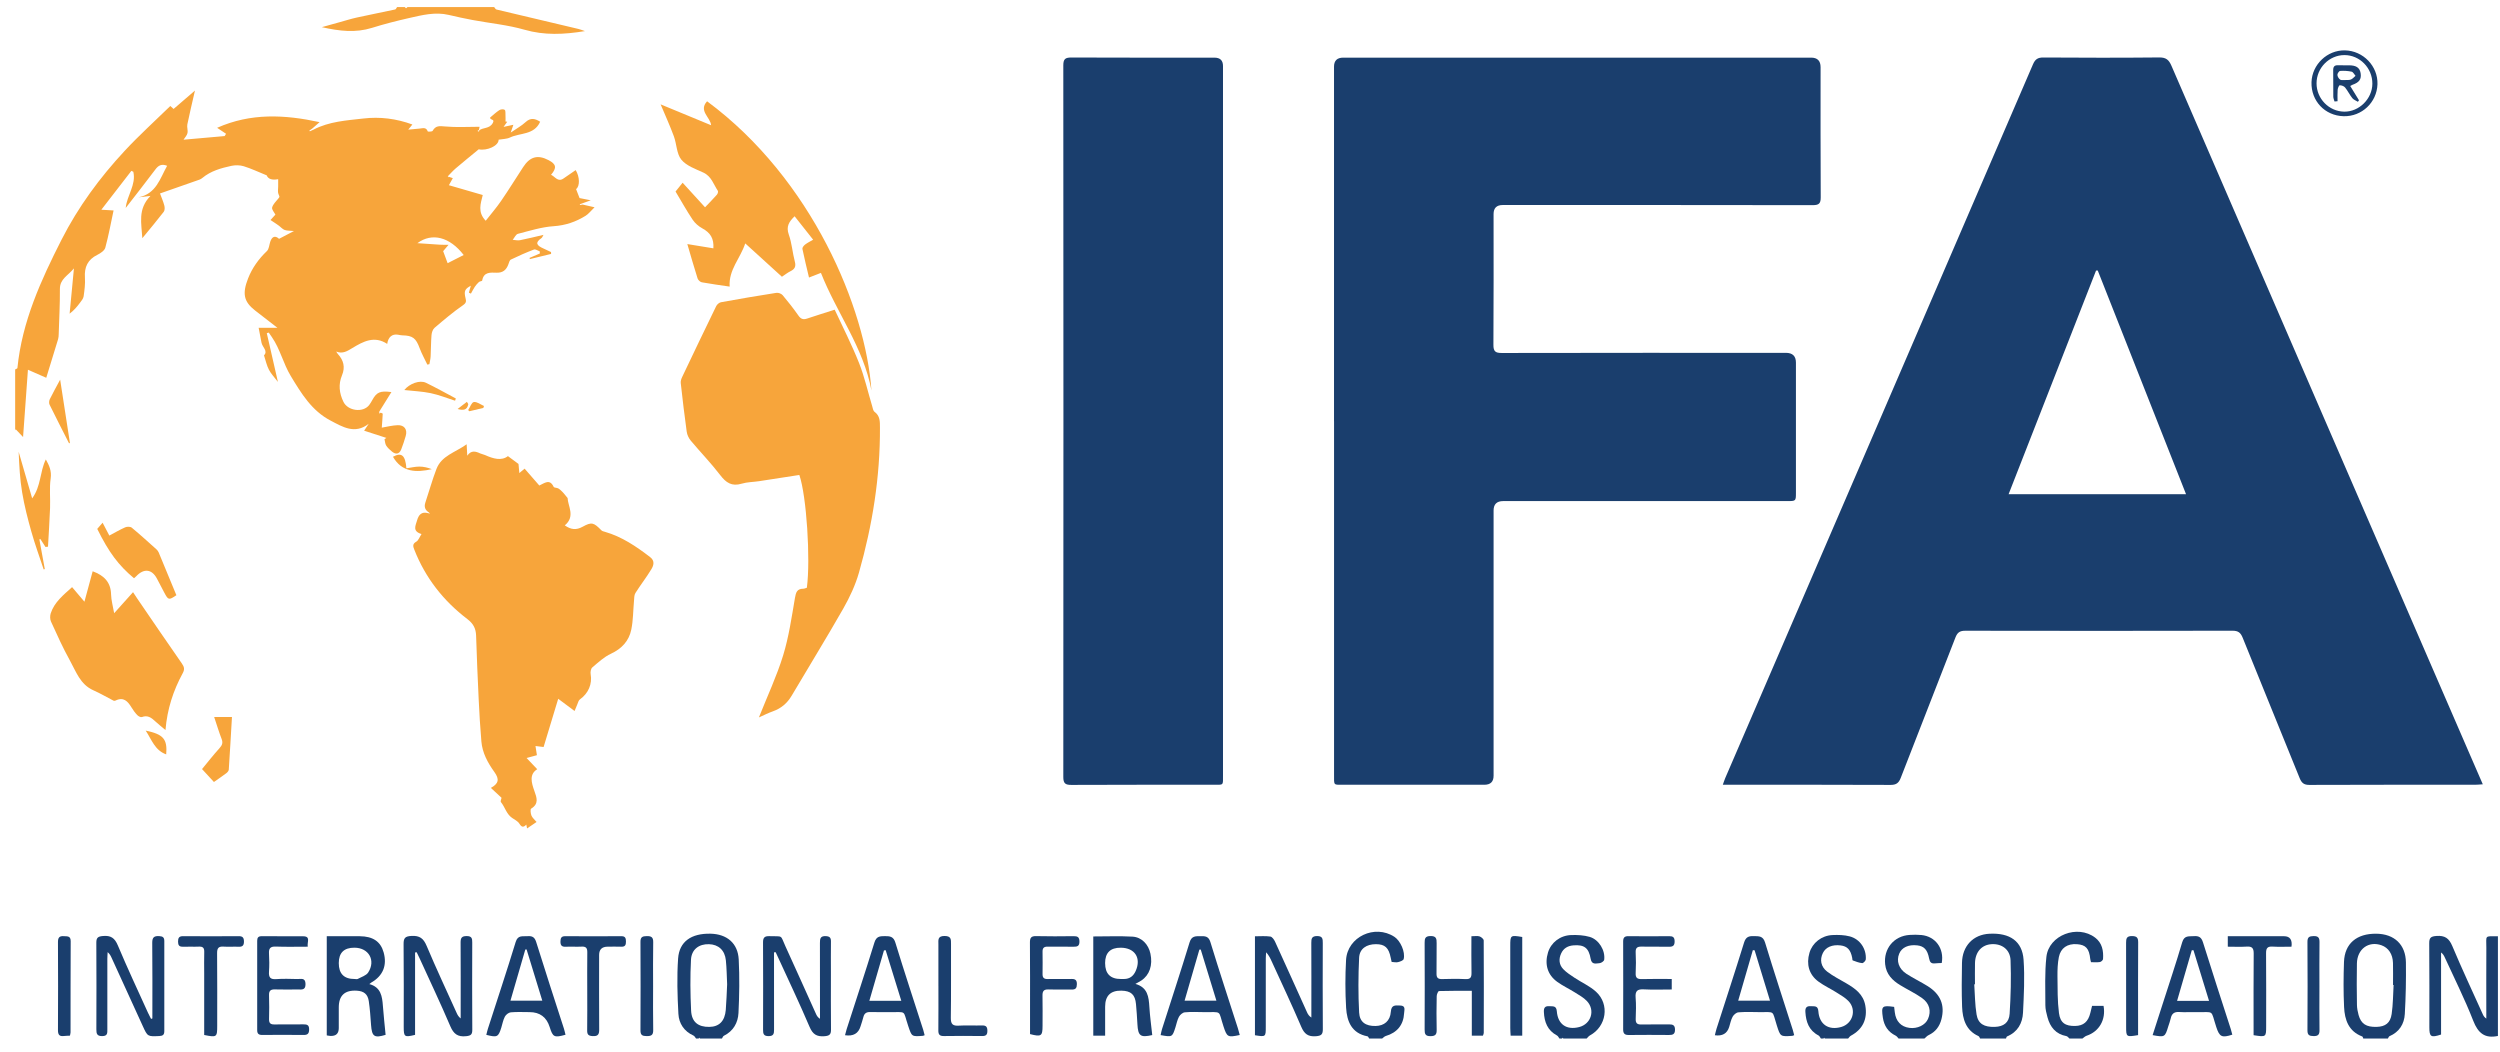 <svg width="145" height="61" viewBox="0 0 145 61" fill="none" xmlns="http://www.w3.org/2000/svg">
<path d="M22.085 23.937C22.124 23.957 22.199 23.979 22.198 23.997C22.185 24.275 22.162 24.551 22.143 24.804C22.441 24.754 22.751 24.672 23.063 24.661C23.458 24.646 23.642 24.917 23.53 25.292C23.452 25.553 23.372 25.815 23.27 26.067C23.158 26.343 22.958 26.374 22.735 26.192C22.61 26.09 22.484 25.977 22.399 25.843C22.334 25.74 22.331 25.597 22.301 25.471C22.338 25.447 22.374 25.423 22.411 25.399C21.976 25.258 21.54 25.116 21.12 24.98C21.2 24.86 21.293 24.718 21.386 24.578C20.578 25.21 19.862 24.754 19.171 24.393C18.084 23.824 17.481 22.829 16.864 21.808C16.426 21.082 16.25 20.25 15.773 19.558C15.711 19.469 15.65 19.379 15.588 19.289C15.55 19.301 15.513 19.313 15.474 19.325C15.682 20.235 15.89 21.145 16.119 22.151C15.912 21.877 15.718 21.678 15.597 21.443C15.469 21.196 15.411 20.913 15.312 20.611C15.558 20.359 15.218 20.137 15.168 19.877C15.115 19.598 15.061 19.319 15.001 19.012H16.09C15.634 18.659 15.212 18.334 14.792 18.006C14.13 17.491 14.049 17.023 14.387 16.153C14.626 15.54 15.004 15.018 15.482 14.56C15.604 14.443 15.613 14.208 15.673 14.026C15.776 13.71 15.963 13.645 16.184 13.852C16.444 13.716 16.706 13.58 17.05 13.399C16.815 13.376 16.653 13.389 16.513 13.339C16.392 13.296 16.297 13.182 16.19 13.101C16.14 13.063 16.089 13.027 16.037 12.992C15.921 12.915 15.805 12.838 15.689 12.761C15.776 12.666 15.863 12.57 15.974 12.448C15.914 12.327 15.752 12.154 15.784 12.033C15.837 11.84 16.013 11.676 16.148 11.51C16.237 11.401 16.218 11.42 16.149 11.251C16.098 11.127 16.135 10.968 16.134 10.825C16.134 10.683 16.134 10.541 16.134 10.393C15.776 10.46 15.554 10.385 15.468 10.17C14.974 9.969 14.567 9.775 14.141 9.643C13.919 9.575 13.652 9.57 13.422 9.619C12.822 9.749 12.228 9.914 11.738 10.32C11.69 10.359 11.636 10.395 11.579 10.416C10.83 10.68 10.08 10.941 9.28 11.221C9.362 11.443 9.466 11.676 9.531 11.921C9.561 12.034 9.561 12.201 9.497 12.284C9.11 12.787 8.7 13.273 8.255 13.815C8.208 12.955 7.975 12.13 8.726 11.364C8.413 11.401 8.22 11.423 8.028 11.446C9.06 11.247 9.28 10.355 9.694 9.615C9.364 9.487 9.184 9.598 9.012 9.828C8.452 10.576 7.873 11.309 7.291 12.061C7.36 11.334 7.907 10.715 7.733 9.963C7.695 9.945 7.658 9.927 7.62 9.909C7.057 10.638 6.494 11.367 5.878 12.164C6.185 12.182 6.377 12.193 6.587 12.206C6.43 12.941 6.299 13.663 6.107 14.368C6.061 14.535 5.831 14.689 5.651 14.778C5.086 15.055 4.884 15.491 4.926 16.104C4.95 16.462 4.902 16.829 4.851 17.186C4.832 17.32 4.724 17.448 4.637 17.563C4.469 17.789 4.288 18.005 4.038 18.193C4.118 17.356 4.197 16.518 4.288 15.566C3.943 15.991 3.471 16.174 3.474 16.762C3.48 17.635 3.432 18.508 3.405 19.38C3.402 19.478 3.398 19.58 3.37 19.672C3.151 20.399 2.926 21.124 2.683 21.911C2.339 21.76 2.007 21.615 1.62 21.445C1.525 22.75 1.435 24.016 1.338 25.348C1.172 25.173 1.044 25.038 0.916 24.902C0.909 24.909 0.9 24.915 0.895 24.923C0.888 24.933 0.884 24.945 0.879 24.956C0.879 24.006 0.879 23.055 0.879 22.104V21.954C0.879 21.779 0.879 21.603 0.879 21.428C0.925 21.401 1.007 21.377 1.01 21.345C1.277 18.66 2.372 16.257 3.573 13.896C4.535 12.002 5.788 10.302 7.23 8.75C8.07 7.845 8.991 7.015 9.878 6.149C9.984 6.244 10.036 6.291 10.068 6.319C10.458 5.984 10.841 5.653 11.308 5.252C11.142 5.983 10.991 6.598 10.865 7.219C10.833 7.379 10.91 7.562 10.873 7.721C10.843 7.858 10.725 7.975 10.644 8.103C11.414 8.035 12.221 7.964 13.028 7.892C13.056 7.848 13.085 7.804 13.112 7.76C12.932 7.64 12.752 7.52 12.593 7.413C14.552 6.542 16.513 6.646 18.536 7.084C18.378 7.223 18.253 7.333 18.127 7.443C18.066 7.486 18.005 7.529 17.944 7.572C17.952 7.587 17.961 7.602 17.969 7.616C18.041 7.583 18.113 7.551 18.186 7.518C19.093 7.043 20.1 6.986 21.081 6.873C22.03 6.762 22.982 6.877 23.918 7.221C23.859 7.295 23.791 7.379 23.679 7.519C23.938 7.495 24.139 7.476 24.341 7.457C24.521 7.44 24.718 7.361 24.81 7.623C24.817 7.645 25.064 7.64 25.093 7.589C25.266 7.276 25.494 7.305 25.813 7.335C26.468 7.396 27.134 7.353 27.816 7.353C27.8 7.431 27.786 7.503 27.772 7.575C28.019 7.371 28.396 7.489 28.587 7.124C28.713 6.882 28.419 6.99 28.426 6.818C28.604 6.671 28.771 6.511 28.963 6.387C29.043 6.336 29.206 6.321 29.271 6.37C29.33 6.414 29.312 6.567 29.318 6.672C29.325 6.798 29.32 6.924 29.32 7.05L29.421 7.06C29.366 7.135 29.312 7.211 29.206 7.36C29.436 7.31 29.585 7.278 29.776 7.237C29.731 7.371 29.695 7.476 29.622 7.689C29.964 7.453 30.249 7.3 30.478 7.087C30.782 6.804 31.044 6.881 31.329 7.061C30.979 7.843 30.168 7.694 29.578 7.976C29.384 8.068 29.143 8.061 28.92 8.101C28.929 8.456 28.24 8.762 27.765 8.66C27.285 9.057 26.855 9.404 26.434 9.763C26.268 9.905 26.123 10.072 25.97 10.227C25.992 10.245 26.013 10.264 26.034 10.282C26.041 10.273 26.047 10.264 26.054 10.255C26.024 10.247 25.993 10.239 25.963 10.231C26.056 10.262 26.15 10.294 26.264 10.332C26.19 10.466 26.119 10.592 26.036 10.742C26.694 10.932 27.332 11.117 27.999 11.311C27.875 11.824 27.691 12.303 28.171 12.804C28.478 12.411 28.793 12.049 29.062 11.656C29.507 11.008 29.92 10.339 30.35 9.681C30.743 9.08 31.194 8.962 31.817 9.289C32.267 9.524 32.304 9.732 31.961 10.139C32.198 10.239 32.354 10.589 32.692 10.346C32.922 10.181 33.158 10.025 33.389 9.866C33.627 10.253 33.643 10.802 33.412 10.967C33.478 11.136 33.542 11.302 33.614 11.488C33.761 11.517 33.96 11.557 34.265 11.618C34.021 11.706 33.885 11.755 33.749 11.804C33.709 11.819 33.669 11.834 33.63 11.849C33.633 11.863 33.636 11.877 33.639 11.892C33.693 11.883 33.745 11.874 33.798 11.865C33.988 11.908 34.178 11.952 34.484 12.022C34.268 12.231 34.138 12.408 33.964 12.516C33.398 12.867 32.8 13.073 32.109 13.12C31.412 13.167 30.723 13.386 30.039 13.562C29.917 13.594 29.837 13.789 29.737 13.909C29.878 13.919 30.025 13.958 30.159 13.932C30.601 13.845 31.039 13.733 31.521 13.622C31.472 13.704 31.451 13.778 31.403 13.811C31.023 14.073 31.112 14.236 31.533 14.419C31.677 14.481 31.818 14.553 31.96 14.619C31.96 14.655 31.962 14.692 31.963 14.728C31.553 14.828 31.143 14.927 30.733 15.027C30.726 15.005 30.719 14.981 30.713 14.959C30.912 14.873 31.111 14.788 31.31 14.703C31.309 14.662 31.307 14.621 31.306 14.58C31.193 14.54 31.056 14.439 30.972 14.472C30.516 14.645 30.069 14.843 29.63 15.056C29.553 15.093 29.52 15.237 29.483 15.338C29.367 15.653 29.167 15.826 28.81 15.817C28.452 15.808 28.054 15.757 27.966 16.274C27.96 16.31 27.827 16.312 27.779 16.356C27.687 16.439 27.604 16.537 27.535 16.64C27.452 16.764 27.387 16.9 27.313 17.03C27.274 17.012 27.234 16.993 27.195 16.974C27.232 16.843 27.269 16.712 27.308 16.572C26.953 16.761 26.902 16.888 27.003 17.303C27.044 17.471 27.049 17.567 26.854 17.702C26.278 18.101 25.739 18.558 25.204 19.014C25.1 19.103 25.04 19.287 25.028 19.433C24.993 19.843 24.999 20.256 24.977 20.667C24.97 20.82 24.93 20.97 24.905 21.121C24.865 21.13 24.826 21.139 24.786 21.148C24.636 20.831 24.461 20.523 24.34 20.196C24.126 19.614 23.94 19.462 23.334 19.45C23.25 19.449 23.168 19.426 23.084 19.413C22.748 19.356 22.514 19.545 22.458 19.946C21.714 19.456 21.066 19.805 20.436 20.187C20.143 20.364 19.872 20.542 19.5 20.389C19.532 20.437 19.558 20.491 19.596 20.533C19.929 20.896 20.033 21.295 19.836 21.768C19.619 22.29 19.672 22.799 19.921 23.309C20.175 23.833 21.057 23.956 21.413 23.491C21.48 23.402 21.538 23.305 21.592 23.206C21.843 22.747 22.047 22.651 22.702 22.741C22.457 23.134 22.229 23.5 22.002 23.866C21.999 23.907 21.996 23.947 21.994 23.989C22.023 23.971 22.051 23.954 22.081 23.937H22.085ZM24.209 14.104C24.652 14.134 25.074 14.166 25.496 14.191C25.669 14.202 25.842 14.197 26.016 14.198C25.904 14.33 25.793 14.461 25.682 14.593C25.669 14.61 25.661 14.631 25.7 14.559C25.807 14.847 25.889 15.067 25.962 15.264C26.251 15.118 26.573 14.954 26.894 14.791C26.085 13.741 25.055 13.475 24.209 14.104ZM27.806 7.597C27.791 7.571 27.782 7.555 27.773 7.539C27.749 7.554 27.723 7.569 27.703 7.588C27.699 7.592 27.725 7.636 27.729 7.635C27.756 7.626 27.78 7.611 27.806 7.597Z" fill="#F7A53B"/>
<path d="M144.878 60.086C144.122 60.245 143.73 59.928 143.448 59.204C142.959 57.95 142.35 56.742 141.79 55.516C141.746 55.419 141.692 55.326 141.582 55.244V60.003C140.995 60.197 140.902 60.136 140.902 59.591C140.902 57.966 140.91 56.342 140.895 54.717C140.892 54.39 140.985 54.31 141.313 54.286C141.798 54.25 142.041 54.413 142.232 54.867C142.793 56.201 143.409 57.513 144.004 58.833C144.043 58.92 144.093 59.002 144.206 59.079C144.206 58.95 144.206 58.82 144.206 58.691C144.206 57.453 144.2 56.217 144.208 54.979C144.213 54.238 144.071 54.298 144.879 54.305V60.085L144.878 60.086Z" fill="#1A3E6D"/>
<path d="M40.372 60.236C40.323 60.177 40.286 60.092 40.224 60.064C39.675 59.819 39.377 59.357 39.347 58.804C39.289 57.736 39.256 56.659 39.33 55.594C39.399 54.606 40.099 54.131 41.209 54.154C42.159 54.174 42.797 54.705 42.846 55.65C42.899 56.681 42.883 57.719 42.832 58.751C42.804 59.316 42.535 59.804 41.983 60.076C41.932 60.101 41.909 60.181 41.873 60.235H40.597C40.583 60.219 40.57 60.202 40.555 60.185C40.544 60.201 40.533 60.218 40.522 60.235H40.371L40.372 60.236ZM42.174 57.087C42.151 56.618 42.148 56.155 42.1 55.697C42.041 55.112 41.67 54.778 41.119 54.763C40.547 54.746 40.109 55.06 40.077 55.661C40.026 56.642 40.037 57.631 40.084 58.613C40.115 59.278 40.495 59.57 41.142 59.56C41.712 59.552 42.041 59.224 42.095 58.577C42.137 58.08 42.149 57.58 42.174 57.087Z" fill="#1A3E6D"/>
<path d="M114.847 60.236C114.818 60.188 114.799 60.117 114.757 60.098C114.022 59.766 113.831 59.112 113.802 58.401C113.769 57.552 113.78 56.701 113.795 55.851C113.812 54.864 114.445 54.204 115.387 54.157C116.569 54.096 117.291 54.587 117.367 55.661C117.439 56.678 117.385 57.709 117.335 58.73C117.305 59.35 117.023 59.858 116.406 60.116C116.375 60.129 116.367 60.195 116.348 60.236H114.847L114.847 60.236ZM114.548 57.088C114.534 57.089 114.52 57.09 114.507 57.091C114.547 57.675 114.545 58.266 114.641 58.842C114.732 59.384 115.082 59.579 115.7 59.559C116.199 59.544 116.527 59.319 116.559 58.8C116.624 57.767 116.652 56.728 116.612 55.694C116.587 55.068 116.102 54.725 115.512 54.762C114.939 54.798 114.568 55.211 114.55 55.85C114.539 56.262 114.548 56.675 114.548 57.088V57.088Z" fill="#1A3E6D"/>
<path d="M137.071 60.236C137.051 60.194 137.042 60.128 137.011 60.116C136.22 59.819 135.992 59.153 135.957 58.413C135.915 57.542 135.921 56.665 135.951 55.792C135.99 54.728 136.683 54.143 137.824 54.155C138.868 54.166 139.531 54.783 139.543 55.822C139.555 56.819 139.537 57.818 139.479 58.813C139.446 59.391 139.159 59.856 138.59 60.1C138.548 60.118 138.527 60.19 138.497 60.236H137.07L137.071 60.236ZM138.829 57.13C138.817 57.13 138.807 57.129 138.795 57.129C138.795 56.704 138.804 56.278 138.793 55.853C138.78 55.34 138.53 54.967 138.122 54.824C137.379 54.563 136.718 55.042 136.701 55.877C136.684 56.678 136.692 57.478 136.703 58.278C136.706 58.476 136.744 58.677 136.797 58.868C136.94 59.384 137.244 59.577 137.846 59.559C138.35 59.545 138.642 59.335 138.717 58.809C138.798 58.256 138.795 57.691 138.829 57.13H138.829Z" fill="#1A3E6D"/>
<path d="M28.66 0.409C28.704 0.458 28.74 0.539 28.793 0.552C30.378 0.931 31.964 1.303 33.549 1.679C33.654 1.704 33.755 1.746 33.928 1.804C32.7 2.005 31.574 2.056 30.42 1.724C29.445 1.444 28.417 1.348 27.414 1.161C26.949 1.075 26.488 0.973 26.027 0.865C25.244 0.68 24.488 0.874 23.737 1.044C23.01 1.21 22.285 1.393 21.574 1.616C20.631 1.911 19.703 1.81 18.665 1.575C19.077 1.46 19.397 1.371 19.718 1.282C20.041 1.193 20.363 1.09 20.691 1.018C21.432 0.855 22.177 0.71 22.919 0.549C22.964 0.539 22.994 0.458 23.031 0.41C23.181 0.41 23.331 0.41 23.481 0.41C23.505 0.433 23.532 0.479 23.55 0.476C23.581 0.472 23.605 0.434 23.632 0.41C25.108 0.41 26.584 0.41 28.061 0.41H28.211C28.362 0.41 28.512 0.41 28.662 0.41L28.66 0.409Z" fill="#F7A53B"/>
<path d="M90.448 60.236C90.401 60.175 90.368 60.091 90.306 60.059C89.755 59.765 89.57 59.278 89.545 58.691C89.535 58.455 89.608 58.341 89.862 58.359C90.072 58.374 90.27 58.319 90.296 58.657C90.356 59.419 90.864 59.758 91.595 59.569C92.287 59.39 92.537 58.589 92.041 58.061C91.849 57.857 91.587 57.715 91.345 57.562C91.007 57.35 90.64 57.179 90.318 56.946C89.752 56.536 89.578 55.926 89.784 55.245C89.957 54.672 90.484 54.253 91.134 54.233C91.491 54.222 91.865 54.241 92.204 54.34C92.738 54.497 93.115 55.127 93.043 55.666C93.032 55.747 92.87 55.859 92.773 55.864C92.573 55.877 92.321 55.973 92.259 55.613C92.149 54.973 91.879 54.78 91.258 54.831C90.934 54.857 90.683 54.999 90.546 55.301C90.397 55.627 90.422 55.953 90.669 56.21C90.855 56.404 91.091 56.556 91.318 56.707C91.733 56.983 92.206 57.19 92.569 57.52C93.375 58.254 93.173 59.538 92.218 60.053C92.143 60.093 92.088 60.174 92.025 60.236H90.674L90.633 60.187C90.621 60.203 90.61 60.22 90.599 60.236H90.449L90.448 60.236Z" fill="#1A3E6D"/>
<path d="M105.613 60.236C105.567 60.175 105.534 60.089 105.474 60.057C104.917 59.767 104.746 59.27 104.712 58.69C104.697 58.453 104.778 58.34 105.03 58.359C105.236 58.375 105.441 58.31 105.465 58.653C105.519 59.42 106.06 59.774 106.795 59.564C107.454 59.375 107.695 58.577 107.221 58.072C107.03 57.868 106.769 57.723 106.528 57.57C106.181 57.35 105.802 57.175 105.471 56.933C104.925 56.534 104.754 55.928 104.949 55.263C105.116 54.69 105.646 54.262 106.284 54.233C106.617 54.218 106.965 54.226 107.284 54.31C107.88 54.467 108.258 55.034 108.216 55.645C108.21 55.726 108.072 55.867 108.007 55.861C107.821 55.844 107.638 55.769 107.459 55.704C107.435 55.695 107.438 55.612 107.429 55.562C107.336 55.085 107.147 54.883 106.754 54.834C106.267 54.775 105.892 54.936 105.726 55.275C105.54 55.655 105.603 56.065 105.973 56.351C106.316 56.615 106.712 56.812 107.087 57.033C107.604 57.336 108.074 57.669 108.188 58.322C108.325 59.101 108.044 59.697 107.351 60.071C107.286 60.105 107.243 60.18 107.191 60.236H105.839C105.826 60.22 105.812 60.203 105.798 60.187L105.764 60.236H105.614L105.613 60.236Z" fill="#1A3E6D"/>
<path d="M110.118 60.236C110.063 60.179 110.018 60.102 109.952 60.07C109.509 59.854 109.276 59.498 109.205 59.017C109.108 58.35 109.154 58.301 109.86 58.399C109.872 58.498 109.885 58.605 109.898 58.712C109.959 59.233 110.256 59.551 110.746 59.617C111.205 59.679 111.665 59.459 111.823 59.1C112.023 58.649 111.916 58.193 111.466 57.878C111.068 57.6 110.623 57.39 110.207 57.136C109.753 56.86 109.404 56.506 109.34 55.938C109.235 55.028 109.848 54.28 110.765 54.225C110.989 54.211 111.217 54.209 111.44 54.231C112.255 54.311 112.771 55.008 112.621 55.854C112.496 55.861 112.362 55.862 112.229 55.876C112.013 55.899 111.931 55.812 111.889 55.593C111.792 55.075 111.59 54.876 111.198 54.831C110.69 54.773 110.304 54.951 110.154 55.312C109.98 55.734 110.124 56.189 110.572 56.48C110.969 56.739 111.401 56.944 111.804 57.195C112.557 57.667 112.811 58.302 112.604 59.112C112.495 59.538 112.258 59.851 111.855 60.04C111.766 60.082 111.697 60.168 111.619 60.234H110.118V60.236Z" fill="#1A3E6D"/>
<path d="M120.029 60.236C119.971 60.188 119.919 60.107 119.854 60.095C119.235 59.98 118.908 59.574 118.754 59.001C118.692 58.773 118.631 58.536 118.631 58.302C118.632 57.367 118.589 56.423 118.691 55.497C118.829 54.238 120.498 53.606 121.517 54.382C121.927 54.693 122.01 55.147 121.976 55.626C121.972 55.69 121.864 55.788 121.794 55.798C121.626 55.824 121.452 55.807 121.279 55.807C121.257 55.717 121.24 55.672 121.235 55.623C121.172 55.013 120.98 54.799 120.459 54.762C119.914 54.724 119.52 54.979 119.414 55.509C119.342 55.872 119.33 56.254 119.333 56.626C119.341 57.337 119.33 58.053 119.42 58.756C119.493 59.332 119.797 59.517 120.357 59.506C120.842 59.496 121.114 59.264 121.239 58.751C121.271 58.619 121.303 58.487 121.339 58.342H122.006C122.153 59.145 121.75 59.832 121.021 60.074C120.933 60.103 120.86 60.18 120.78 60.236H120.029H120.029Z" fill="#1A3E6D"/>
<path d="M79.412 60.236C79.38 60.191 79.356 60.114 79.317 60.107C78.399 59.935 78.122 59.245 78.075 58.457C78.02 57.535 78.02 56.605 78.071 55.682C78.146 54.334 79.738 53.59 80.877 54.337C81.226 54.566 81.517 55.217 81.413 55.624C81.391 55.709 81.206 55.775 81.084 55.804C80.97 55.832 80.841 55.798 80.715 55.792C80.694 55.693 80.676 55.621 80.662 55.549C80.546 54.964 80.323 54.762 79.801 54.762C79.258 54.763 78.855 55.023 78.829 55.548C78.778 56.604 78.774 57.667 78.829 58.724C78.859 59.29 79.219 59.517 79.781 59.507C80.284 59.498 80.63 59.218 80.669 58.679C80.699 58.256 80.948 58.317 81.207 58.32C81.547 58.324 81.448 58.579 81.439 58.757C81.405 59.444 81.033 59.894 80.374 60.088C80.296 60.111 80.233 60.185 80.163 60.236H79.412V60.236Z" fill="#1A3E6D"/>
<path d="M99.922 45.517C99.982 45.354 100.017 45.239 100.064 45.127C106.014 31.332 111.966 17.538 117.909 3.74C118.036 3.442 118.186 3.333 118.514 3.335C120.754 3.35 122.994 3.355 125.233 3.332C125.628 3.328 125.793 3.466 125.943 3.812C131.701 17.118 137.468 30.42 143.235 43.723C143.482 44.293 143.73 44.863 144.002 45.489C143.813 45.501 143.682 45.516 143.552 45.516C140.349 45.517 137.146 45.511 133.943 45.525C133.621 45.526 133.491 45.406 133.377 45.124C132.283 42.412 131.171 39.708 130.078 36.995C129.959 36.698 129.821 36.581 129.484 36.582C124.317 36.594 119.15 36.593 113.983 36.583C113.668 36.583 113.528 36.684 113.415 36.975C112.365 39.691 111.294 42.399 110.244 45.115C110.127 45.418 109.979 45.526 109.648 45.525C106.545 45.511 103.443 45.516 100.34 45.516C100.217 45.516 100.095 45.516 99.921 45.516L99.922 45.517ZM116.5 28.663H126.79C125.07 24.307 123.37 19.998 121.669 15.689C121.636 15.69 121.604 15.692 121.571 15.693C119.887 20 118.203 24.306 116.499 28.663H116.5Z" fill="#1A3E6D"/>
<path d="M77.373 24.431C77.373 17.576 77.373 10.721 77.373 3.867C77.373 3.518 77.552 3.344 77.909 3.343C86.955 3.343 96 3.343 105.045 3.343C105.411 3.343 105.594 3.528 105.594 3.898C105.594 6.413 105.587 8.927 105.602 11.441C105.605 11.806 105.496 11.899 105.138 11.899C99.145 11.888 93.153 11.891 87.16 11.891C86.805 11.891 86.628 12.065 86.627 12.414C86.627 14.94 86.636 17.467 86.618 19.994C86.615 20.382 86.731 20.474 87.105 20.473C92.597 20.461 98.089 20.465 103.582 20.465C103.969 20.465 104.163 20.653 104.164 21.028C104.164 23.542 104.164 26.056 104.164 28.57C104.164 29.061 104.162 29.063 103.663 29.063C98.171 29.063 92.679 29.063 87.186 29.063C86.815 29.063 86.629 29.244 86.628 29.605C86.628 34.734 86.628 39.863 86.628 44.992C86.628 45.34 86.45 45.515 86.095 45.516C83.38 45.516 80.665 45.516 77.95 45.516C77.32 45.516 77.376 45.576 77.375 44.92C77.375 38.09 77.375 31.26 77.375 24.431H77.373Z" fill="#1A3E6D"/>
<path d="M70.934 24.432C70.934 31.275 70.934 38.117 70.934 44.96C70.934 45.576 70.989 45.516 70.361 45.516C67.621 45.518 64.881 45.511 62.141 45.525C61.787 45.526 61.672 45.437 61.672 45.068C61.681 31.308 61.681 17.548 61.672 3.788C61.672 3.413 61.797 3.335 62.146 3.336C64.911 3.349 67.675 3.343 70.44 3.344C70.769 3.344 70.934 3.506 70.934 3.83C70.934 10.698 70.934 17.566 70.934 24.432H70.934Z" fill="#1A3E6D"/>
<path d="M24.869 29.718C24.653 29.578 24.588 29.394 24.672 29.144C24.889 28.498 25.07 27.837 25.314 27.201C25.61 26.428 26.398 26.248 27.066 25.768C27.08 26.043 27.089 26.209 27.101 26.431C27.323 26.104 27.58 26.171 27.848 26.297C27.937 26.339 28.041 26.351 28.131 26.392C28.61 26.609 29.089 26.744 29.46 26.455C29.683 26.62 29.854 26.746 30.073 26.909C30.083 27.017 30.099 27.198 30.121 27.436C30.248 27.331 30.337 27.258 30.427 27.181C30.71 27.506 30.996 27.834 31.28 28.16C31.588 28.02 31.885 27.753 32.112 28.237C32.14 28.297 32.302 28.282 32.385 28.331C32.483 28.389 32.567 28.475 32.647 28.557C32.722 28.635 32.786 28.723 32.922 28.888C32.932 29.344 33.388 29.954 32.758 30.471C33.118 30.727 33.426 30.753 33.792 30.551C34.322 30.259 34.434 30.304 34.882 30.759C34.928 30.807 35.011 30.824 35.079 30.843C36.071 31.128 36.903 31.694 37.709 32.313C37.996 32.534 37.909 32.798 37.78 33.013C37.495 33.487 37.15 33.925 36.855 34.394C36.778 34.515 36.787 34.694 36.772 34.849C36.721 35.405 36.727 35.972 36.615 36.516C36.481 37.17 36.067 37.623 35.434 37.917C35.036 38.101 34.696 38.421 34.355 38.71C34.27 38.782 34.236 38.976 34.258 39.101C34.358 39.671 34.131 40.211 33.634 40.566C33.554 40.623 33.527 40.757 33.482 40.858C33.424 40.99 33.372 41.124 33.325 41.238C33.005 40.999 32.712 40.78 32.376 40.529C32.08 41.508 31.806 42.41 31.529 43.327C31.39 43.31 31.259 43.294 31.058 43.269C31.088 43.461 31.112 43.616 31.141 43.801C31.002 43.839 30.825 43.887 30.541 43.964C30.77 44.205 30.953 44.398 31.159 44.614C30.679 44.913 30.825 45.399 30.997 45.884C31.132 46.262 31.269 46.622 30.806 46.901C30.749 46.935 30.775 47.182 30.825 47.306C30.879 47.437 31.006 47.537 31.12 47.675C30.953 47.789 30.776 47.909 30.569 48.05C30.552 47.965 30.542 47.914 30.526 47.827C30.36 48.004 30.254 47.983 30.127 47.777C30.037 47.63 29.849 47.54 29.696 47.435C29.369 47.21 29.29 46.81 29.053 46.521C29.015 46.474 29.077 46.346 29.09 46.273C28.887 46.084 28.686 45.896 28.471 45.698C28.922 45.446 28.98 45.201 28.672 44.773C28.287 44.236 27.977 43.67 27.92 43.005C27.851 42.196 27.802 41.385 27.764 40.574C27.704 39.339 27.654 38.102 27.614 36.866C27.601 36.453 27.452 36.169 27.107 35.907C25.718 34.85 24.672 33.516 24.03 31.881C23.956 31.693 23.91 31.55 24.145 31.416C24.272 31.343 24.332 31.152 24.448 30.974C23.907 30.813 24.102 30.492 24.188 30.189C24.281 29.858 24.45 29.659 24.828 29.763C24.865 29.773 24.902 29.782 24.939 29.792C24.916 29.766 24.893 29.741 24.87 29.716L24.869 29.718Z" fill="#F7A53B"/>
<path d="M44.017 41.609C44.506 40.379 45.05 39.223 45.422 38.014C45.753 36.936 45.915 35.804 46.106 34.688C46.162 34.362 46.222 34.148 46.59 34.146C46.66 34.146 46.731 34.108 46.798 34.088C47.018 32.425 46.777 28.75 46.362 27.548C45.584 27.668 44.801 27.792 44.017 27.91C43.684 27.96 43.336 27.957 43.018 28.053C42.446 28.226 42.11 27.999 41.77 27.553C41.239 26.859 40.626 26.229 40.065 25.558C39.946 25.416 39.854 25.219 39.829 25.037C39.697 24.098 39.588 23.155 39.483 22.213C39.47 22.1 39.516 21.97 39.567 21.862C40.219 20.491 40.874 19.12 41.54 17.755C41.589 17.655 41.715 17.547 41.821 17.529C42.888 17.334 43.958 17.152 45.03 16.985C45.144 16.966 45.318 17.032 45.392 17.119C45.714 17.5 46.023 17.895 46.309 18.304C46.448 18.503 46.586 18.552 46.806 18.479C47.312 18.309 47.822 18.151 48.413 17.962C48.882 18.976 49.404 19.994 49.824 21.052C50.144 21.859 50.334 22.717 50.585 23.552C50.62 23.669 50.641 23.826 50.725 23.887C51.047 24.125 51.036 24.449 51.037 24.793C51.053 27.66 50.601 30.463 49.82 33.211C49.614 33.934 49.284 34.64 48.91 35.297C47.941 36.998 46.911 38.664 45.916 40.352C45.656 40.791 45.304 41.088 44.825 41.258C44.558 41.352 44.303 41.483 44.017 41.61V41.609Z" fill="#F7A53B"/>
<path d="M39.181 11.109C39.31 10.948 39.435 10.793 39.592 10.598C40.026 11.074 40.448 11.536 40.892 12.023C41.138 11.765 41.365 11.536 41.579 11.294C41.626 11.241 41.666 11.114 41.637 11.071C41.385 10.697 41.268 10.228 40.796 10.01C40.345 9.802 39.813 9.62 39.518 9.26C39.24 8.92 39.25 8.355 39.085 7.907C38.859 7.294 38.587 6.699 38.316 6.053C39.294 6.457 40.264 6.859 41.245 7.264C41.201 6.795 40.501 6.433 41.01 5.874C47.108 10.384 50.217 17.909 50.544 22.648C50.084 20.158 48.532 18.15 47.614 15.827C47.374 15.921 47.169 16.001 46.922 16.097C46.79 15.537 46.653 14.988 46.539 14.433C46.525 14.363 46.619 14.244 46.692 14.187C46.828 14.083 46.985 14.007 47.162 13.903C46.796 13.439 46.45 13.002 46.088 12.543C45.771 12.852 45.579 13.129 45.751 13.608C45.93 14.107 45.963 14.657 46.101 15.174C46.178 15.463 46.093 15.61 45.845 15.732C45.679 15.813 45.532 15.934 45.351 16.052C44.655 15.419 43.965 14.791 43.224 14.117C42.94 14.987 42.253 15.647 42.32 16.623C41.76 16.539 41.23 16.47 40.706 16.374C40.611 16.357 40.489 16.242 40.459 16.147C40.252 15.496 40.066 14.839 39.865 14.156C40.376 14.24 40.875 14.322 41.376 14.403C41.413 13.828 41.205 13.502 40.733 13.244C40.516 13.126 40.307 12.944 40.172 12.74C39.825 12.222 39.522 11.676 39.181 11.107V11.109Z" fill="#F7A53B"/>
<path d="M9.599 42.344C9.351 42.133 9.166 41.988 8.993 41.827C8.775 41.623 8.558 41.463 8.23 41.59C8.163 41.616 8.025 41.542 7.961 41.475C7.832 41.34 7.721 41.186 7.624 41.026C7.407 40.671 7.163 40.404 6.701 40.633C6.669 40.648 6.619 40.656 6.591 40.642C6.197 40.44 5.815 40.214 5.411 40.035C4.648 39.696 4.41 38.946 4.053 38.306C3.647 37.578 3.306 36.813 2.959 36.054C2.896 35.917 2.895 35.715 2.943 35.568C3.156 34.922 3.672 34.516 4.181 34.054C4.419 34.335 4.641 34.597 4.897 34.899C5.066 34.272 5.22 33.703 5.375 33.134C6.029 33.374 6.424 33.76 6.442 34.472C6.45 34.814 6.55 35.154 6.621 35.566C7.004 35.139 7.347 34.756 7.716 34.346C7.813 34.493 7.884 34.604 7.959 34.714C8.819 35.971 9.674 37.231 10.546 38.479C10.683 38.676 10.723 38.816 10.6 39.041C10.053 40.048 9.697 41.12 9.598 42.344L9.599 42.344Z" fill="#F7A53B"/>
<path d="M72.787 60.044V54.305C73.093 54.305 73.391 54.278 73.679 54.32C73.785 54.335 73.899 54.499 73.955 54.621C74.579 55.984 75.193 57.353 75.811 58.72C75.86 58.827 75.919 58.929 76.059 59.017C76.059 58.887 76.059 58.757 76.059 58.627C76.059 57.313 76.063 56 76.056 54.686C76.055 54.442 76.081 54.291 76.394 54.291C76.716 54.291 76.721 54.461 76.721 54.694C76.717 56.358 76.712 58.022 76.724 59.685C76.727 59.99 76.641 60.076 76.329 60.101C75.865 60.138 75.648 59.967 75.469 59.545C74.925 58.269 74.33 57.015 73.754 55.752C73.673 55.574 73.588 55.398 73.436 55.232C73.429 55.348 73.416 55.465 73.416 55.582C73.415 56.908 73.416 58.234 73.415 59.56C73.415 60.141 73.411 60.144 72.788 60.044H72.787Z" fill="#1A3E6D"/>
<path d="M24.074 55.245V60.022C23.457 60.172 23.416 60.142 23.416 59.56C23.416 57.96 23.426 56.359 23.408 54.76C23.405 54.404 23.498 54.305 23.863 54.284C24.34 54.257 24.562 54.425 24.745 54.86C25.298 56.172 25.904 57.462 26.49 58.76C26.539 58.869 26.598 58.974 26.719 59.069C26.719 58.926 26.719 58.784 26.719 58.64C26.719 57.315 26.725 55.99 26.715 54.665C26.713 54.395 26.785 54.29 27.073 54.292C27.363 54.293 27.392 54.431 27.39 54.663C27.384 56.35 27.382 58.038 27.393 59.726C27.394 60.001 27.311 60.07 27.035 60.099C26.545 60.152 26.309 59.966 26.118 59.52C25.549 58.188 24.927 56.877 24.326 55.559C24.275 55.448 24.219 55.339 24.166 55.229C24.135 55.234 24.105 55.239 24.074 55.245V55.245Z" fill="#1A3E6D"/>
<path d="M8.837 59.072C8.837 57.609 8.846 56.146 8.83 54.684C8.827 54.355 8.948 54.277 9.246 54.295C9.454 54.307 9.53 54.38 9.53 54.586C9.526 56.325 9.526 58.064 9.53 59.802C9.53 60.009 9.454 60.08 9.245 60.09C8.559 60.122 8.562 60.128 8.275 59.499C7.673 58.18 7.071 56.861 6.468 55.542C6.418 55.432 6.361 55.325 6.244 55.223C6.238 55.352 6.226 55.481 6.226 55.61C6.224 56.974 6.224 58.337 6.226 59.7C6.226 59.908 6.246 60.091 5.932 60.094C5.624 60.098 5.588 59.953 5.589 59.704C5.595 58.028 5.598 56.352 5.587 54.676C5.585 54.377 5.691 54.313 5.976 54.288C6.432 54.247 6.655 54.406 6.836 54.837C7.387 56.15 7.995 57.44 8.582 58.738C8.637 58.859 8.7 58.977 8.76 59.095C8.786 59.087 8.812 59.079 8.838 59.071L8.837 59.072Z" fill="#1A3E6D"/>
<path d="M18.952 60.054V54.301C19.421 54.301 19.877 54.301 20.334 54.301C20.509 54.301 20.684 54.301 20.859 54.301C21.63 54.305 22.078 54.609 22.253 55.245C22.461 55.998 22.211 56.599 21.533 56.989C21.503 57.006 21.478 57.031 21.42 57.076C22.096 57.259 22.167 57.788 22.208 58.345C22.25 58.904 22.312 59.462 22.365 60.021C21.708 60.22 21.571 60.123 21.521 59.447C21.488 58.986 21.457 58.524 21.39 58.068C21.33 57.661 21.107 57.486 20.704 57.46C20 57.414 19.649 57.737 19.649 58.43C19.649 58.83 19.649 59.23 19.649 59.631C19.648 59.947 19.487 60.098 19.165 60.084C19.104 60.081 19.044 60.067 18.952 60.053V60.054ZM19.649 55.861C19.649 56.478 19.955 56.785 20.568 56.782C20.63 56.782 20.705 56.804 20.753 56.777C20.962 56.663 21.238 56.583 21.355 56.404C21.807 55.703 21.389 54.972 20.563 54.966C19.954 54.962 19.649 55.26 19.649 55.86V55.861Z" fill="#1A3E6D"/>
<path d="M64.097 60.068H63.41V54.314C64.189 54.314 64.939 54.283 65.684 54.325C66.22 54.355 66.611 54.776 66.725 55.311C66.868 55.982 66.674 56.556 66.193 56.873C66.1 56.934 66 56.983 65.853 57.066C66.566 57.269 66.628 57.816 66.663 58.398C66.696 58.945 66.773 59.489 66.83 60.034C66.144 60.191 66.007 60.086 65.97 59.4C65.95 59.013 65.923 58.627 65.888 58.242C65.838 57.686 65.6 57.47 65.042 57.458C64.412 57.445 64.098 57.755 64.098 58.389C64.098 58.936 64.098 59.483 64.098 60.068L64.097 60.068ZM64.097 55.864C64.097 56.478 64.403 56.785 65.013 56.782C65.075 56.782 65.138 56.782 65.2 56.781C65.526 56.78 65.739 56.608 65.867 56.324C66.207 55.568 65.826 54.971 65.003 54.967C64.398 54.963 64.096 55.262 64.096 55.864H64.097Z" fill="#1A3E6D"/>
<path d="M44.893 55.237C44.893 55.356 44.893 55.476 44.893 55.596C44.893 56.971 44.89 58.347 44.895 59.722C44.896 59.952 44.868 60.095 44.577 60.095C44.284 60.095 44.257 59.952 44.258 59.722C44.263 58.035 44.266 56.347 44.256 54.658C44.254 54.377 44.35 54.288 44.625 54.297C45.448 54.324 45.239 54.196 45.555 54.885C46.154 56.191 46.738 57.504 47.33 58.813C47.374 58.911 47.429 59.006 47.559 59.092C47.559 58.962 47.559 58.834 47.559 58.705C47.559 57.367 47.562 56.029 47.556 54.691C47.556 54.449 47.577 54.281 47.893 54.295C48.122 54.306 48.198 54.386 48.195 54.608C48.186 55.208 48.193 55.808 48.193 56.408C48.193 57.509 48.185 58.609 48.198 59.709C48.202 60 48.111 60.077 47.817 60.101C47.363 60.136 47.138 59.987 46.954 59.556C46.371 58.188 45.731 56.845 45.112 55.493C45.072 55.404 45.029 55.316 44.988 55.227C44.956 55.23 44.925 55.234 44.893 55.237H44.893Z" fill="#1A3E6D"/>
<path d="M53.63 60.042C53.57 60.063 53.546 60.077 53.522 60.078C52.871 60.128 52.884 60.124 52.676 59.506C52.354 58.549 52.612 58.721 51.605 58.703C51.231 58.697 50.855 58.712 50.481 58.699C50.258 58.691 50.129 58.77 50.076 58.989C50.032 59.171 49.967 59.348 49.912 59.526C49.788 59.944 49.487 60.116 49.011 60.043C49.043 59.924 49.069 59.808 49.105 59.695C49.644 58.02 50.198 56.35 50.715 54.669C50.825 54.31 51.027 54.295 51.321 54.295C51.616 54.295 51.821 54.312 51.931 54.671C52.45 56.365 53.006 58.048 53.548 59.735C53.578 59.829 53.598 59.926 53.629 60.042H53.63ZM52.275 58.046C51.958 57.023 51.663 56.066 51.368 55.109L51.269 55.126C50.99 56.088 50.711 57.05 50.422 58.047H52.275V58.046Z" fill="#1A3E6D"/>
<path d="M124.852 60.037C125.04 59.452 125.228 58.872 125.414 58.291C125.803 57.078 126.21 55.869 126.569 54.648C126.689 54.241 126.958 54.319 127.235 54.297C127.522 54.274 127.678 54.35 127.774 54.658C128.297 56.34 128.847 58.013 129.387 59.691C129.421 59.796 129.445 59.905 129.473 60.011C128.862 60.208 128.731 60.136 128.546 59.574C128.199 58.517 128.464 58.727 127.372 58.703C127.047 58.696 126.72 58.719 126.397 58.697C126.103 58.676 125.957 58.796 125.9 59.074C125.867 59.232 125.804 59.384 125.757 59.539C125.57 60.156 125.553 60.167 124.852 60.037H124.852ZM128.124 58.05C127.813 57.038 127.517 56.075 127.221 55.111C127.188 55.113 127.156 55.114 127.123 55.115C126.842 56.082 126.561 57.049 126.271 58.05H128.124Z" fill="#1A3E6D"/>
<path d="M28.206 60.022C28.236 59.904 28.26 59.784 28.298 59.668C28.837 57.992 29.395 56.32 29.909 54.636C30.036 54.22 30.308 54.321 30.577 54.299C30.839 54.278 31.003 54.328 31.097 54.631C31.619 56.313 32.169 57.986 32.709 59.664C32.746 59.779 32.769 59.899 32.799 60.016C32.145 60.197 32.065 60.156 31.884 59.575C31.702 58.993 31.311 58.703 30.712 58.703C30.349 58.703 29.984 58.682 29.624 58.715C29.5 58.727 29.343 58.851 29.282 58.966C29.179 59.161 29.141 59.391 29.074 59.606C28.904 60.149 28.84 60.182 28.207 60.022H28.206ZM30.542 55.067C30.517 55.069 30.492 55.071 30.468 55.072C30.184 56.047 29.902 57.022 29.606 58.04H31.453C31.142 57.025 30.842 56.046 30.542 55.067Z" fill="#1A3E6D"/>
<path d="M104.063 60.04C103.998 60.063 103.976 60.077 103.952 60.079C103.256 60.128 103.263 60.126 103.053 59.467C102.766 58.567 102.975 58.716 102.029 58.703C101.629 58.697 101.227 58.682 100.829 58.715C100.708 58.724 100.557 58.852 100.494 58.967C100.393 59.149 100.355 59.366 100.291 59.568C100.172 59.947 99.895 60.105 99.462 60.045C99.495 59.916 99.52 59.789 99.559 59.666C100.093 58.001 100.64 56.34 101.156 54.669C101.256 54.343 101.428 54.285 101.72 54.294C102.014 54.303 102.254 54.274 102.373 54.663C102.889 56.36 103.443 58.045 103.982 59.735C104.012 59.828 104.033 59.925 104.063 60.04V60.04ZM101.767 55.115C101.732 55.114 101.699 55.112 101.664 55.111C101.383 56.08 101.102 57.048 100.815 58.04H102.66C102.352 57.034 102.06 56.075 101.767 55.116V55.115Z" fill="#1A3E6D"/>
<path d="M71.905 60.03C71.207 60.18 71.168 60.153 70.965 59.538C70.638 58.553 70.923 58.719 69.805 58.703C69.442 58.697 69.077 58.681 68.717 58.715C68.595 58.727 68.445 58.855 68.381 58.971C68.281 59.153 68.244 59.37 68.179 59.573C67.993 60.157 67.99 60.158 67.316 60.036C67.343 59.919 67.361 59.801 67.397 59.688C67.932 58.011 68.484 56.338 68.997 54.654C69.112 54.281 69.338 54.3 69.619 54.298C69.891 54.295 70.096 54.289 70.204 54.644C70.715 56.316 71.264 57.977 71.798 59.642C71.839 59.77 71.87 59.9 71.906 60.031L71.905 60.03ZM70.551 58.039C70.242 57.028 69.942 56.051 69.643 55.074C69.617 55.075 69.59 55.076 69.564 55.076C69.282 56.049 69.001 57.021 68.706 58.039H70.551Z" fill="#1A3E6D"/>
<path d="M85.342 54.302C85.547 54.302 85.694 54.271 85.816 54.312C85.914 54.345 86.055 54.465 86.055 54.548C86.067 56.336 86.062 58.124 86.058 59.912C86.058 59.959 86.029 60.005 86.009 60.068H85.365V57.468C84.699 57.468 84.08 57.461 83.462 57.481C83.413 57.483 83.33 57.67 83.329 57.772C83.316 58.422 83.311 59.073 83.327 59.723C83.334 59.994 83.259 60.094 82.971 60.097C82.663 60.1 82.627 59.962 82.629 59.709C82.636 58.034 82.636 56.358 82.629 54.682C82.628 54.434 82.659 54.295 82.968 54.29C83.299 54.285 83.329 54.441 83.325 54.702C83.314 55.289 83.331 55.877 83.318 56.465C83.313 56.712 83.404 56.793 83.646 56.786C84.096 56.772 84.547 56.766 84.997 56.788C85.293 56.803 85.353 56.678 85.347 56.414C85.332 55.729 85.342 55.045 85.342 54.302H85.342Z" fill="#1A3E6D"/>
<path d="M96.961 56.782V57.39C96.413 57.39 95.88 57.413 95.349 57.383C94.974 57.361 94.834 57.47 94.866 57.859C94.901 58.268 94.885 58.683 94.871 59.095C94.863 59.339 94.95 59.426 95.194 59.42C95.731 59.408 96.269 59.423 96.806 59.414C97.034 59.411 97.15 59.466 97.15 59.725C97.15 59.992 97.015 60.031 96.797 60.029C96.022 60.023 95.247 60.02 94.472 60.03C94.23 60.033 94.142 59.946 94.143 59.703C94.149 58.004 94.148 56.305 94.143 54.605C94.143 54.383 94.22 54.295 94.449 54.298C95.236 54.307 96.023 54.307 96.811 54.298C97.027 54.296 97.125 54.357 97.128 54.593C97.131 54.845 97.033 54.917 96.796 54.911C96.271 54.899 95.746 54.917 95.222 54.904C94.971 54.897 94.857 54.964 94.869 55.237C94.888 55.636 94.89 56.037 94.869 56.436C94.852 56.73 94.977 56.795 95.243 56.787C95.802 56.77 96.362 56.781 96.96 56.781L96.961 56.782Z" fill="#1A3E6D"/>
<path d="M17.851 54.908C17.193 54.908 16.595 54.925 15.998 54.901C15.678 54.889 15.583 55.006 15.602 55.31C15.624 55.658 15.626 56.011 15.602 56.359C15.581 56.678 15.669 56.814 16.015 56.789C16.426 56.759 16.84 56.775 17.253 56.784C17.456 56.789 17.716 56.689 17.72 57.075C17.724 57.447 17.488 57.388 17.269 57.389C16.831 57.39 16.394 57.4 15.957 57.386C15.704 57.377 15.594 57.455 15.604 57.725C15.62 58.187 15.617 58.65 15.605 59.112C15.6 59.339 15.687 59.422 15.912 59.418C16.474 59.408 17.037 59.419 17.6 59.413C17.802 59.411 17.929 59.444 17.929 59.696C17.929 59.934 17.858 60.032 17.609 60.028C16.808 60.018 16.008 60.021 15.208 60.027C15.005 60.028 14.916 59.958 14.917 59.745C14.921 58.019 14.921 56.294 14.917 54.569C14.917 54.382 14.982 54.298 15.178 54.3C15.979 54.305 16.779 54.298 17.579 54.304C18.04 54.307 17.801 54.637 17.85 54.908H17.851Z" fill="#1A3E6D"/>
<path d="M7.774 33.54C6.866 32.78 6.317 32.041 5.64 30.676C5.73 30.571 5.827 30.46 5.951 30.317C6.085 30.572 6.203 30.799 6.341 31.063C6.653 30.898 6.95 30.722 7.264 30.584C7.37 30.538 7.562 30.539 7.642 30.605C8.132 31.01 8.602 31.44 9.076 31.864C9.13 31.913 9.177 31.978 9.205 32.044C9.549 32.869 9.889 33.697 10.23 34.522C9.798 34.817 9.762 34.81 9.539 34.392C9.394 34.117 9.25 33.841 9.105 33.565C8.809 33.002 8.345 32.949 7.897 33.427C7.864 33.462 7.826 33.492 7.773 33.538L7.774 33.54Z" fill="#F7A53B"/>
<path d="M59.742 59.977C59.742 59.538 59.742 59.089 59.742 58.64C59.742 57.315 59.748 55.99 59.736 54.666C59.734 54.395 59.805 54.289 60.092 54.295C60.817 54.313 61.543 54.307 62.267 54.298C62.496 54.295 62.607 54.349 62.608 54.609C62.61 54.877 62.481 54.915 62.261 54.91C61.761 54.901 61.261 54.913 60.761 54.906C60.556 54.903 60.465 54.979 60.468 55.189C60.474 55.627 60.474 56.064 60.468 56.501C60.465 56.711 60.555 56.788 60.761 56.784C61.223 56.776 61.685 56.79 62.148 56.78C62.371 56.775 62.461 56.849 62.459 57.08C62.456 57.298 62.395 57.4 62.16 57.394C61.71 57.382 61.26 57.402 60.81 57.387C60.545 57.378 60.46 57.485 60.465 57.739C60.477 58.327 60.469 58.914 60.468 59.502C60.468 60.093 60.391 60.147 59.742 59.977H59.742Z" fill="#1A3E6D"/>
<path d="M11.843 60.029C11.843 58.826 11.843 57.638 11.843 56.451C11.843 56.038 11.834 55.625 11.846 55.213C11.852 54.991 11.78 54.894 11.546 54.904C11.234 54.919 10.921 54.898 10.609 54.91C10.393 54.917 10.329 54.822 10.327 54.618C10.326 54.407 10.378 54.296 10.619 54.298C11.695 54.306 12.771 54.306 13.846 54.298C14.08 54.295 14.147 54.391 14.149 54.609C14.15 54.837 14.064 54.922 13.838 54.911C13.551 54.898 13.261 54.925 12.975 54.904C12.681 54.882 12.589 54.987 12.592 55.283C12.605 56.684 12.598 58.085 12.598 59.486C12.598 60.159 12.577 60.176 11.843 60.029Z" fill="#1A3E6D"/>
<path d="M130.708 60.041C130.708 59.873 130.708 59.726 130.708 59.579C130.708 58.155 130.701 56.732 130.714 55.308C130.717 55.002 130.628 54.881 130.312 54.903C129.954 54.927 129.595 54.908 129.212 54.908V54.301C129.499 54.301 129.769 54.301 130.039 54.301C130.851 54.301 131.663 54.301 132.475 54.301C132.816 54.301 132.96 54.504 132.907 54.908C132.55 54.908 132.179 54.926 131.812 54.903C131.511 54.883 131.43 54.996 131.432 55.286C131.445 56.697 131.437 58.108 131.437 59.519C131.437 60.151 131.433 60.154 130.709 60.041H130.708Z" fill="#1A3E6D"/>
<path d="M2.638 31.724C2.54 31.571 2.442 31.418 2.343 31.265C2.323 31.271 2.304 31.278 2.283 31.285C2.388 31.859 2.493 32.432 2.598 33.006C2.576 33.013 2.555 33.02 2.533 33.027C2.294 32.301 2.029 31.582 1.822 30.847C1.609 30.093 1.413 29.33 1.284 28.558C1.154 27.785 1.116 26.996 1.082 26.204C1.337 27.081 1.591 27.958 1.865 28.904C2.382 28.211 2.308 27.36 2.658 26.646C2.85 26.99 3.003 27.31 2.939 27.753C2.858 28.311 2.925 28.889 2.904 29.458C2.876 30.208 2.825 30.957 2.784 31.707L2.638 31.724Z" fill="#F7A53B"/>
<path d="M34.06 57.483C34.06 56.733 34.053 55.984 34.063 55.234C34.066 54.997 33.995 54.892 33.744 54.904C33.432 54.92 33.118 54.897 32.807 54.911C32.57 54.922 32.502 54.817 32.507 54.599C32.511 54.406 32.558 54.298 32.781 54.299C33.868 54.306 34.956 54.306 36.043 54.299C36.276 54.298 36.303 54.425 36.305 54.609C36.308 54.804 36.259 54.919 36.033 54.909C35.772 54.898 35.509 54.907 35.246 54.907C34.915 54.908 34.749 55.068 34.749 55.389C34.749 56.825 34.743 58.263 34.753 59.7C34.756 59.977 34.697 60.111 34.383 60.094C34.144 60.082 34.052 60.016 34.056 59.769C34.067 59.007 34.06 58.245 34.06 57.483V57.483Z" fill="#1A3E6D"/>
<path d="M54.427 57.176C54.427 56.376 54.427 55.576 54.427 54.776C54.427 54.527 54.371 54.286 54.784 54.287C55.174 54.287 55.16 54.491 55.159 54.758C55.154 56.183 55.169 57.609 55.148 59.034C55.143 59.405 55.262 59.51 55.617 59.487C56.065 59.459 56.517 59.489 56.967 59.477C57.2 59.471 57.266 59.565 57.268 59.787C57.269 60.015 57.188 60.093 56.962 60.09C56.224 60.08 55.486 60.079 54.748 60.091C54.501 60.094 54.421 60.004 54.424 59.764C54.433 58.901 54.428 58.039 54.428 57.176H54.427Z" fill="#1A3E6D"/>
<path d="M37.88 57.196C37.88 58.046 37.87 58.896 37.886 59.745C37.892 60.045 37.763 60.096 37.504 60.094C37.26 60.092 37.144 60.039 37.147 59.762C37.156 58.049 37.156 56.338 37.147 54.625C37.145 54.347 37.265 54.298 37.506 54.294C37.769 54.289 37.891 54.35 37.886 54.646C37.87 55.496 37.88 56.346 37.88 57.196Z" fill="#1A3E6D"/>
<path d="M88.29 54.346V60.068H87.617C87.61 59.92 87.596 59.777 87.596 59.634C87.594 58.046 87.595 56.459 87.595 54.872C87.595 54.238 87.604 54.231 88.29 54.345V54.346Z" fill="#1A3E6D"/>
<path d="M4.056 60.068C3.923 60.075 3.812 60.075 3.702 60.089C3.436 60.122 3.361 60.002 3.362 59.745C3.371 58.045 3.371 56.345 3.362 54.645C3.361 54.389 3.435 54.278 3.702 54.298C3.906 54.313 4.101 54.273 4.1 54.589C4.091 56.351 4.094 58.113 4.092 59.876C4.092 59.924 4.075 59.972 4.057 60.068H4.056Z" fill="#1A3E6D"/>
<path d="M124.008 60.037C123.327 60.152 123.316 60.144 123.316 59.559C123.316 57.934 123.319 56.309 123.313 54.683C123.312 54.434 123.346 54.289 123.654 54.292C123.937 54.294 124.016 54.386 124.014 54.661C124.003 56.161 124.009 57.662 124.009 59.162C124.009 59.448 124.009 59.734 124.009 60.037H124.008Z" fill="#1A3E6D"/>
<path d="M134.527 57.234C134.527 58.072 134.519 58.909 134.531 59.746C134.535 60.005 134.451 60.097 134.188 60.093C133.942 60.089 133.831 60.037 133.832 59.761C133.843 58.048 133.843 56.335 133.832 54.623C133.831 54.342 133.951 54.298 134.192 54.293C134.461 54.287 134.534 54.392 134.531 54.646C134.52 55.509 134.527 56.371 134.527 57.233V57.234Z" fill="#1A3E6D"/>
<path d="M12.407 45.355C12.182 45.111 11.98 44.891 11.718 44.606C12.051 44.203 12.376 43.786 12.73 43.395C12.882 43.226 12.942 43.09 12.857 42.868C12.701 42.465 12.577 42.05 12.422 41.587H13.454C13.395 42.589 13.337 43.616 13.269 44.642C13.264 44.712 13.194 44.793 13.132 44.841C12.904 45.013 12.667 45.173 12.409 45.355H12.407Z" fill="#F7A53B"/>
<path d="M135.929 6.74C134.842 6.711 134.034 5.854 134.067 4.765C134.099 3.742 134.981 2.901 136.003 2.921C137.067 2.942 137.929 3.839 137.893 4.89C137.857 5.943 136.981 6.768 135.929 6.74ZM134.36 4.83C134.358 5.722 135.08 6.463 135.964 6.476C136.827 6.489 137.592 5.731 137.597 4.857C137.603 3.945 136.864 3.19 135.972 3.195C135.091 3.199 134.362 3.937 134.36 4.83Z" fill="#1A3E6D"/>
<path d="M3.489 22.02C3.683 23.281 3.868 24.481 4.054 25.682C4.039 25.694 4.023 25.705 4.008 25.717C3.628 24.968 3.243 24.221 2.874 23.468C2.833 23.384 2.845 23.242 2.888 23.154C3.069 22.787 3.269 22.431 3.49 22.019L3.489 22.02Z" fill="#F7A53B"/>
<path d="M23.449 22.621C23.759 22.24 24.355 22.031 24.705 22.201C25.292 22.485 25.861 22.805 26.439 23.111C26.424 23.154 26.409 23.197 26.394 23.241C25.924 23.091 25.461 22.904 24.981 22.803C24.489 22.7 23.979 22.681 23.45 22.622L23.449 22.621Z" fill="#F7A53B"/>
<path d="M9.64 43.754C8.983 43.522 8.796 42.899 8.451 42.375C9.479 42.59 9.713 42.866 9.64 43.754Z" fill="#F7A53B"/>
<path d="M22.792 26.493C23.291 26.222 23.511 26.399 23.571 27.162C23.82 27.126 24.068 27.064 24.318 27.062C24.564 27.061 24.81 27.121 25.046 27.211C24.15 27.413 23.315 27.403 22.792 26.493Z" fill="#F7A53B"/>
<path d="M28.034 23.66C27.764 23.724 27.494 23.788 27.223 23.852C27.2 23.829 27.178 23.807 27.154 23.784C27.262 23.619 27.353 23.337 27.483 23.318C27.664 23.292 27.874 23.462 28.071 23.547C28.059 23.585 28.046 23.622 28.034 23.66V23.66Z" fill="#F7A53B"/>
<path d="M27.161 23.437C27.099 23.795 26.86 23.815 26.542 23.721C26.731 23.576 26.905 23.441 27.08 23.305L27.161 23.438V23.437Z" fill="#F7A53B"/>
<path d="M136.313 4.988C136.485 5.268 136.653 5.542 136.82 5.814C136.8 5.844 136.78 5.874 136.76 5.904C136.65 5.835 136.512 5.789 136.435 5.693C136.28 5.499 136.171 5.267 136.015 5.074C135.95 4.994 135.81 4.946 135.704 4.946C135.662 4.946 135.591 5.113 135.584 5.208C135.566 5.428 135.578 5.65 135.578 5.871C135.519 5.876 135.46 5.881 135.402 5.886C135.377 5.795 135.333 5.704 135.331 5.612C135.325 5.1 135.333 4.587 135.325 4.074C135.322 3.869 135.396 3.775 135.609 3.785C135.834 3.795 136.06 3.782 136.285 3.789C136.595 3.798 136.86 3.882 136.916 4.244C136.971 4.598 136.837 4.782 136.435 4.921C136.403 4.932 136.373 4.954 136.312 4.988H136.313ZM136.037 4.642C136.134 4.635 136.256 4.652 136.355 4.611C136.455 4.569 136.533 4.471 136.62 4.398C136.545 4.314 136.482 4.177 136.394 4.157C136.178 4.11 135.949 4.099 135.728 4.114C135.666 4.119 135.565 4.265 135.569 4.342C135.573 4.44 135.647 4.561 135.729 4.618C135.799 4.666 135.922 4.636 136.037 4.642Z" fill="#1A3E6D"/>
</svg>

